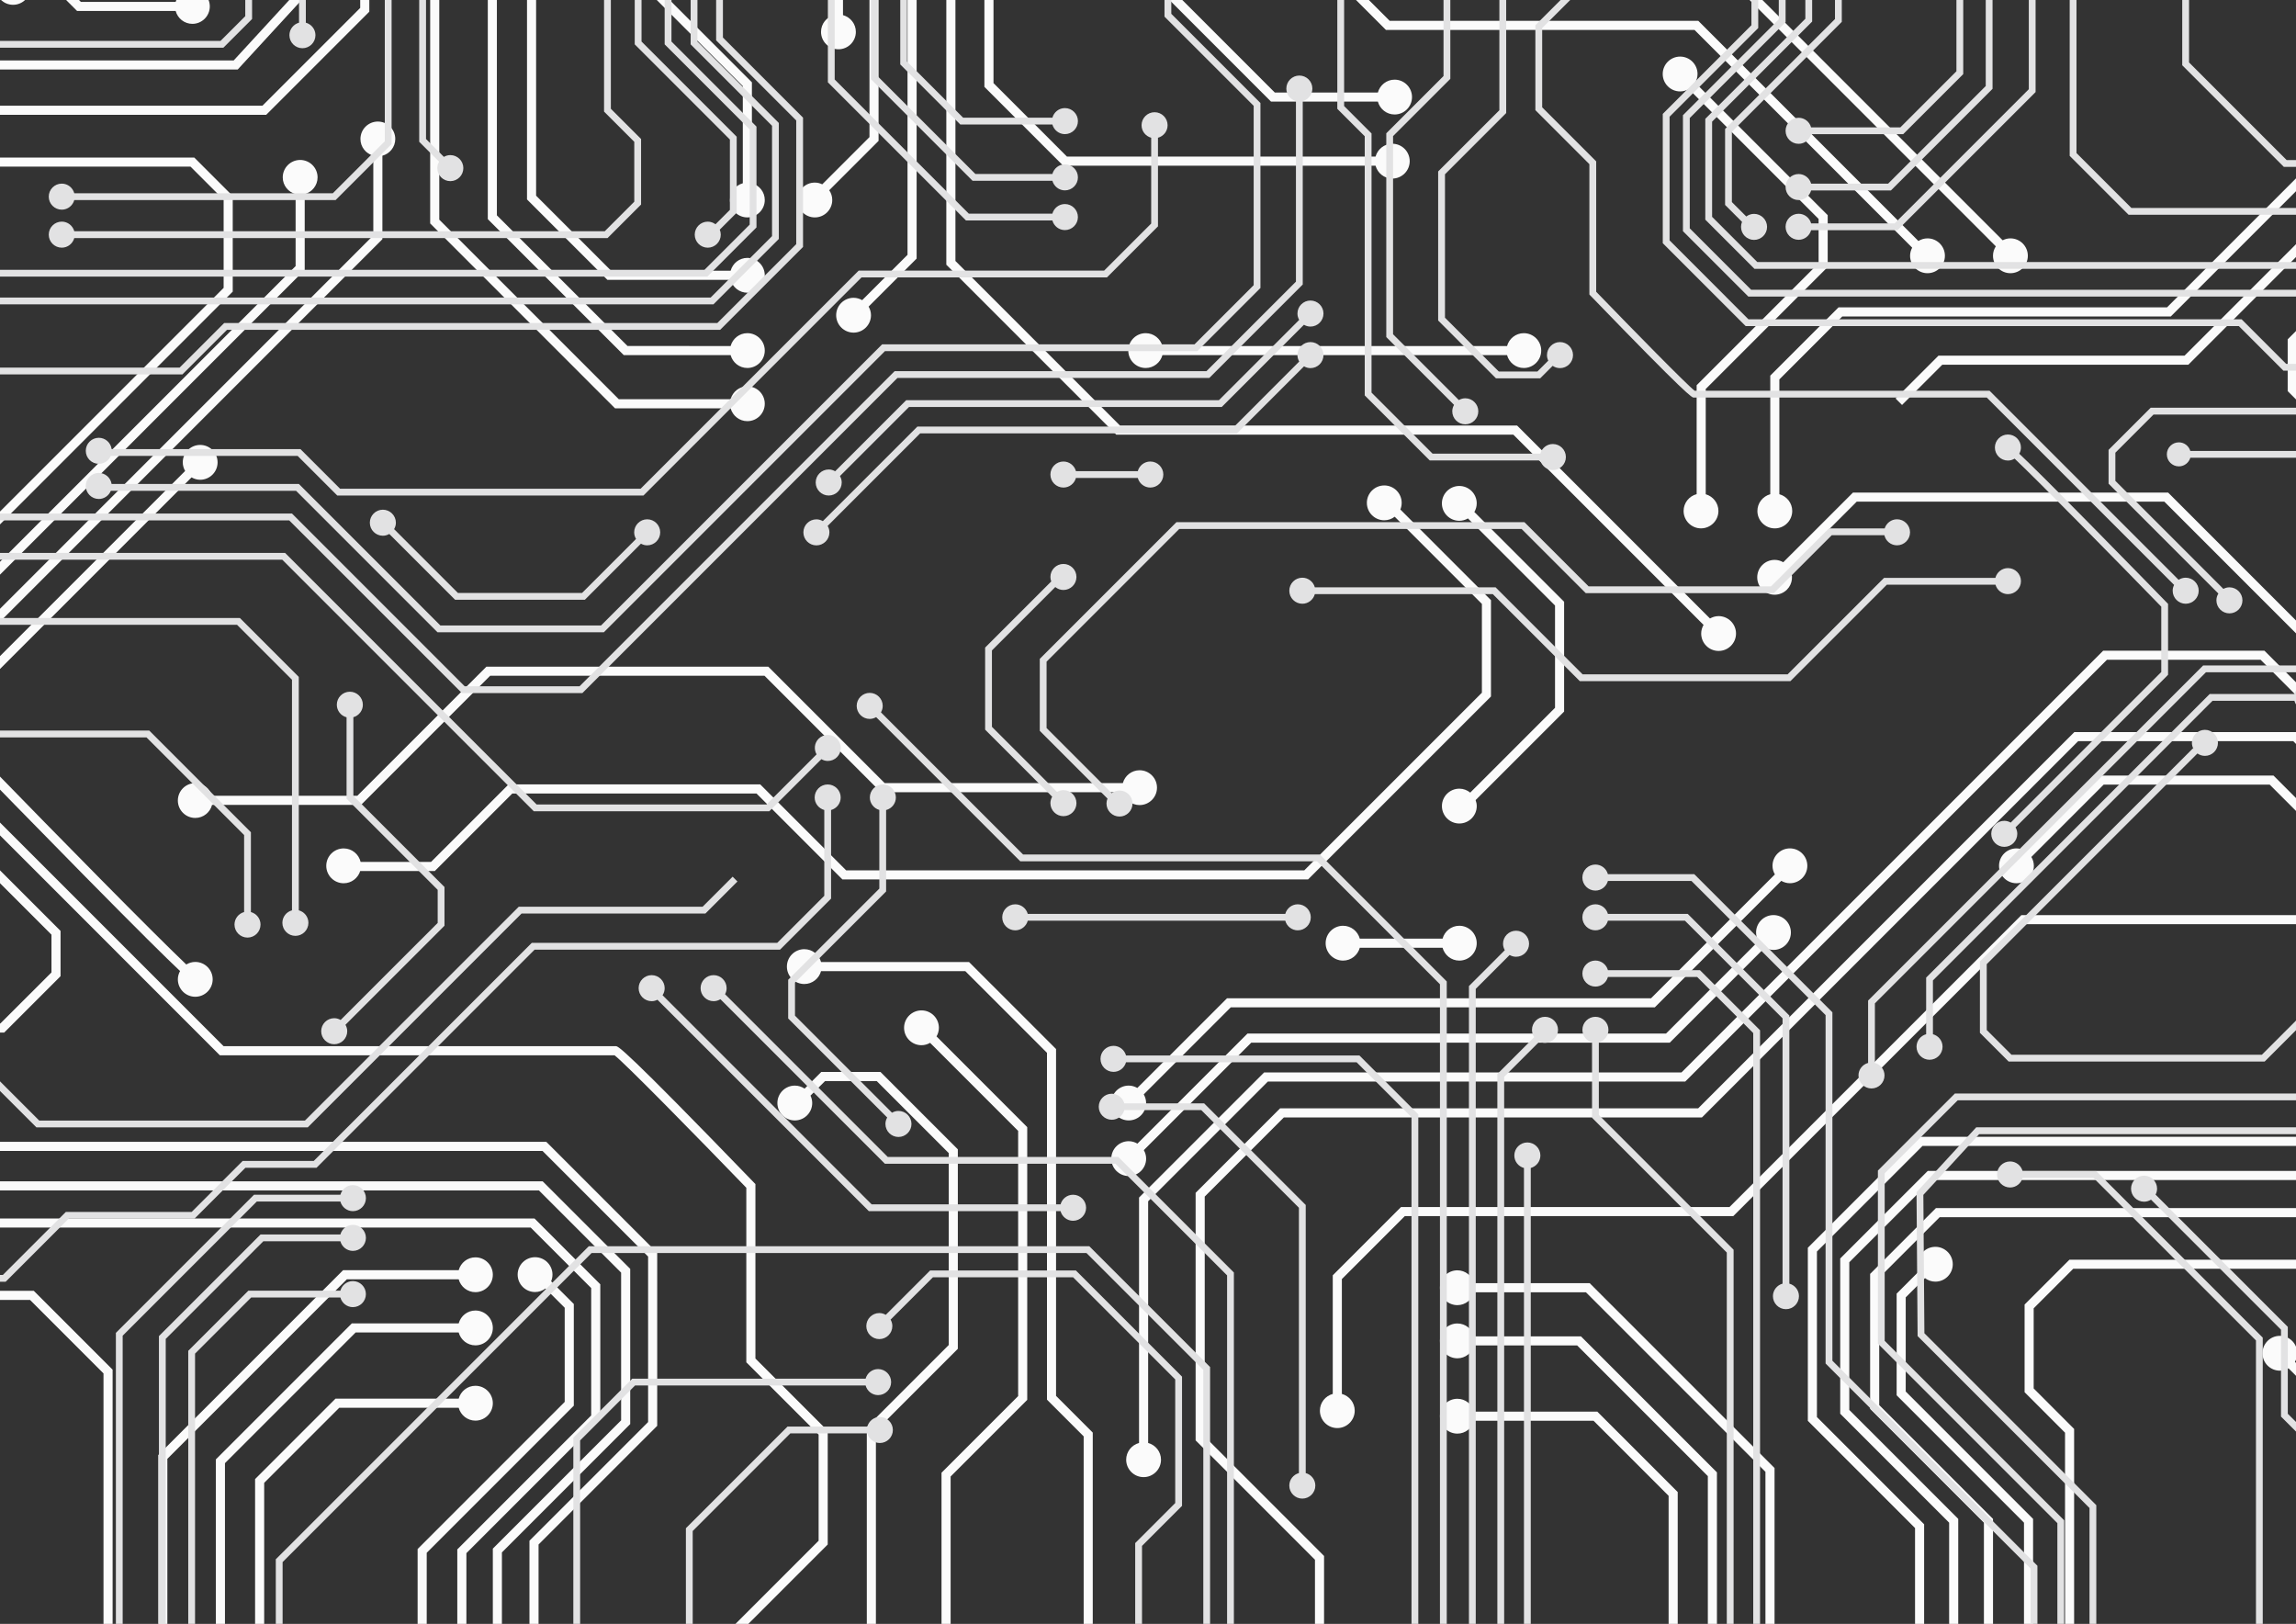 <?xml version="1.0" encoding="utf-8"?>
<!-- Generator: Adobe Illustrator 26.0.1, SVG Export Plug-In . SVG Version: 6.00 Build 0)  -->
<svg version="1.1" id="" xmlns="http://www.w3.org/2000/svg" xmlns:xlink="http://www.w3.org/1999/xlink" x="0px"
	 y="0px" viewBox="0 0 1190.55 841.89" style="enable-background:new 0 0 1190.55 841.89;" xml:space="preserve">
<rect x="0" y="0" width="1190.55" height="841.89" fill="#333333" stroke="none"/>
<style type="text/css">
	.st0{fill:#FBFBFB;}
	.st1{fill:#E2E2E3;}
</style>
<g>
	<path class="st0" d="M-75.59-109.88L39.98,5.69h51.1c1.05,3.83,4.52,6.67,8.68,6.67c4.98,0,9.03-4.05,9.03-9.03
		s-4.05-9.03-9.03-9.03c-4.16,0-7.63,2.84-8.68,6.67H41.93l-112.8-112.8v-246.83l-91.43-91.43l-3.34,3.33l90.05,90.05V-109.88z"/>
	<path class="st0" d="M547.61,543.89l-45.12-45.12h-76.75c-1.05-3.83-4.52-6.67-8.68-6.67c-4.98,0-9.03,4.05-9.03,9.03
		s4.05,9.03,9.03,9.03c4.16,0,7.63-2.84,8.68-6.67h74.8l42.35,42.35v179.81l19.03,19.03v102.34L453.88,955.05l-0.69,0.69v152.39
		h4.72V957.69l108.03-108.04l0.69-0.69V742.72l-19.03-19.03V543.89z"/>
	<path class="st0" d="M429.2,741.81l-37.49-37.49v-90.44l-0.66-0.68c-68.42-70.82-70.53-70.82-71.79-70.82H115.94l-130-130
		c0.61-1.22,0.99-2.57,0.99-4.03c0-4.98-4.05-9.03-9.03-9.03s-9.03,4.05-9.03,9.03s4.05,9.03,9.03,9.03c1.81,0,3.49-0.55,4.91-1.47
		L113.3,546.41l0.69,0.69h204.65c5.18,3.87,43.1,42.56,68.35,68.69v90.49l37.49,37.49v55.02l-43.31,43.31v261.81h4.72V844.05
		l43.31-43.31V741.81z"/>
	<path class="st0" d="M223.06,115.84l95.15,95.15l0.69,0.69h59.95c1.05,3.83,4.52,6.67,8.68,6.67c4.98,0,9.03-4.05,9.03-9.03
		s-4.05-9.03-9.03-9.03c-4.16,0-7.63,2.84-8.68,6.67h-57.99l-93.08-93.08v-241.73L85.5-270.12v-195h-4.72v196.95l142.28,142.28
		V115.84z"/>
	<polygon class="st0" points="326.79,657.84 281.39,612.45 -411.85,612.45 -446.23,578.06 -615.37,578.06 -615.37,582.78 
		-448.18,582.78 -413.8,617.17 279.44,617.17 322.07,659.79 322.07,736.36 255.55,802.88 255.55,1108.13 260.26,1108.13 
		260.26,804.83 326.79,738.31 	"/>
	<polygon class="st0" points="-58.99,591.97 -89.9,561.06 -615.37,561.06 -615.37,565.78 -91.85,565.78 -60.94,596.69 281.3,596.69 
		336.06,651.45 336.06,737.26 274.54,798.78 274.54,1108.13 279.26,1108.13 279.26,800.74 340.78,739.22 340.78,649.49 
		283.26,591.97 	"/>
	<polygon class="st0" points="311.27,665.84 277.15,631.71 -461.78,631.71 -484.62,654.55 -615.37,654.55 -615.37,659.27 
		-482.67,659.27 -459.83,636.43 275.19,636.43 306.55,667.79 306.55,733.84 237.12,803.28 237.12,1108.13 241.84,1108.13 
		241.84,805.23 311.27,735.79 	"/>
	<path class="st0" d="M-529.97,386.91l30.39-30.39h465.37L197.6,124.7l0.69-0.69V80.73c3.83-1.05,6.67-4.52,6.67-8.68
		c0-4.98-4.05-9.03-9.03-9.03s-9.03,4.05-9.03,9.03c0,4.16,2.84,7.63,6.67,8.68v41.32L-36.17,351.8h-465.37l-30.39,30.39h-89.73
		v4.72H-529.97z"/>
	<path class="st0" d="M578.8,225.35h205.92l98.63,98.63c-0.76,1.32-1.23,2.83-1.23,4.47c0,4.98,4.05,9.03,9.03,9.03
		c4.98,0,9.03-4.05,9.03-9.03s-4.05-9.03-9.03-9.03c-1.63,0-3.14,0.47-4.47,1.23L786.67,220.63H580.75l-85.33-85.33v-586.58h-4.72
		v588.53l87.41,87.41L578.8,225.35z"/>
	<path class="st0" d="M492.92,765.5l39.73-39.73v-141.4l-47.03-47.04c0.76-1.32,1.23-2.83,1.23-4.47c0-4.98-4.05-9.03-9.03-9.03
		s-9.03,4.05-9.03,9.03s4.05,9.03,9.03,9.03c1.63,0,3.14-0.47,4.47-1.23l45.65,45.65v137.49l-39.73,39.73V866.8l-53.34,53.33v187.99
		h4.72V922.09l53.34-53.33V765.5z"/>
	<path class="st0" d="M624.68,620.37l41.04-41.04h216.79l195.07-195.07h111.54l98.16,98.16h129.97c0.67,4.33,4.38,7.66,8.89,7.66
		c4.98,0,9.03-4.05,9.03-9.03s-4.05-9.03-9.03-9.03c-3.79,0-7.04,2.36-8.37,5.68h-128.54l-98.16-98.16h-115.45L880.55,574.62H663.77
		l-43.8,43.8v128.34l61.88,61.88v71.93l-33.27,33.27v62.61l29.72,29.71v101.96h4.72v-103.92l-29.72-29.71v-58.7l33.27-33.27v-75.84
		l-61.88-61.88V620.37z"/>
	<path class="st0" d="M713.27,85.91c1.05,3.83,4.52,6.67,8.68,6.67c4.98,0,9.03-4.05,9.03-9.03s-4.05-9.03-9.03-9.03
		c-4.16,0-7.63,2.84-8.68,6.67H553.26l-38.1-38.1v-499h-4.72V45.04l40.87,40.87H713.27z"/>
	<polygon class="st0" points="738.78,-46.44 1086.09,-46.44 1303.3,-263.65 1303.3,-431.75 1298.58,-431.75 1298.58,-265.61 
		1084.14,-51.16 740.73,-51.16 659.65,-132.25 659.65,-417.15 654.93,-417.15 654.93,-130.29 738.09,-47.13 	"/>
	<path class="st0" d="M718.64,15.51h160.01L991.53,128.4c-0.67,1.26-1.09,2.68-1.09,4.21c0,4.98,4.05,9.03,9.03,9.03
		c4.98,0,9.03-4.05,9.03-9.03s-4.05-9.03-9.03-9.03c-1.74,0-3.35,0.52-4.72,1.37L881.3,11.48l-0.69-0.69H720.59l-77.44-77.44
		v-372.44h-4.72V-64.7l79.52,79.52L718.64,15.51z"/>
	<path class="st0" d="M-9.88,350.04v49.2l0.67,0.69c0.27,0.27,26.93,27.68,53.61,54.74c27.7,28.08,41.69,41.92,48.97,48.76
		c-0.71,1.29-1.15,2.74-1.15,4.31c0,4.98,4.05,9.03,9.03,9.03s9.03-4.05,9.03-9.03s-4.05-9.03-9.03-9.03c-1.71,0-3.29,0.5-4.65,1.33
		C78.98,483.29,29.44,432.89-5.16,397.32v-45.33L99.33,247.5c1.32,0.76,2.83,1.23,4.47,1.23c4.98,0,9.03-4.05,9.03-9.03
		c0-4.98-4.05-9.03-9.03-9.03s-9.03,4.05-9.03,9.03c0,1.63,0.47,3.14,1.23,4.47L-9.19,349.35L-9.88,350.04z"/>
	<path class="st0" d="M636.24,517.55l-46.5,46.5c-1.32-0.76-2.83-1.23-4.47-1.23c-4.98,0-9.03,4.05-9.03,9.03
		c0,4.98,4.05,9.03,9.03,9.03c4.98,0,9.03-4.05,9.03-9.03c0-1.63-0.47-3.14-1.23-4.47l45.12-45.12h219.88l65.59-65.59
		c1.32,0.76,2.83,1.23,4.47,1.23c4.98,0,9.03-4.05,9.03-9.03s-4.05-9.03-9.03-9.03c-4.98,0-9.03,4.05-9.03,9.03
		c0,1.63,0.47,3.14,1.23,4.47l-64.21,64.21H636.24z"/>
	<polygon class="st0" points="186.78,4.1 136.08,54.8 -425.82,54.8 -425.82,59.52 138.03,59.52 191.5,6.06 191.5,-114.05 
		66.94,-238.6 66.94,-454.23 62.22,-454.23 62.22,-236.65 186.78,-112.1 	"/>
	<polygon class="st0" points="159.95,-10.83 121.19,31.32 -180.94,31.32 -218.23,-5.97 -369.84,-5.97 -369.84,-1.25 -220.18,-1.25 
		-182.89,36.04 123.26,36.04 164.68,-9 163.94,-108.8 44.64,-228.1 44.64,-448.33 39.92,-448.33 39.92,-226.14 159.23,-106.83 	"/>
	<path class="st0" d="M297.53,676.05l-11.75-11.75c0.45-1.07,0.7-2.25,0.7-3.48c0-4.98-4.05-9.03-9.03-9.03s-9.03,4.05-9.03,9.03
		c0,4.98,4.05,9.03,9.03,9.03c2.03,0,3.88-0.7,5.39-1.83l9.98,9.98v48.81l-76.27,76.27v305.04h4.72V805.04l76.27-76.27V676.05z"/>
	<path class="st0" d="M-397.33,501.69h-218.04v4.72h216.09l28.92,28.92H2.17l29.23-29.23v-23.47l-76.21-76.21
		c0.85-1.38,1.37-2.99,1.37-4.73c0-4.98-4.05-9.03-9.03-9.03s-9.03,4.05-9.03,9.03s4.05,9.03,9.03,9.03c1.53,0,2.94-0.42,4.21-1.09
		l74.95,74.95v19.57L0.21,530.6h-368.63L-397.33,501.69z"/>
	<path class="st0" d="M705.1,491.35h42.92c1.05,3.83,4.52,6.67,8.68,6.67c4.98,0,9.03-4.05,9.03-9.03s-4.05-9.03-9.03-9.03
		c-4.16,0-7.63,2.84-8.68,6.67H705.1c-1.05-3.83-4.52-6.67-8.68-6.67c-4.98,0-9.03,4.05-9.03,9.03s4.05,9.03,9.03,9.03
		C700.58,498.02,704.06,495.18,705.1,491.35z"/>
	<path class="st0" d="M-173.67,91.6h42.92c1.05,3.83,4.52,6.67,8.68,6.67c4.98,0,9.03-4.05,9.03-9.03c0-4.98-4.05-9.03-9.03-9.03
		c-4.16,0-7.63,2.84-8.68,6.67h-42.92c-1.05-3.83-4.52-6.67-8.68-6.67c-4.98,0-9.03,4.05-9.03,9.03c0,4.98,4.05,9.03,9.03,9.03
		C-178.19,98.27-174.72,95.43-173.67,91.6z"/>
	<circle class="st0" cx="-122.07" cy="195.98" r="9.03"/>
	<path class="st0" d="M756.7,251.95c-4.98,0-9.03,4.05-9.03,9.03s4.05,9.03,9.03,9.03c1.63,0,3.14-0.47,4.47-1.23l45.16,45.15v53.02
		l-43.97,43.97c-1.55-1.26-3.5-2.04-5.65-2.04c-4.98,0-9.03,4.05-9.03,9.03s4.05,9.03,9.03,9.03c4.98,0,9.03-4.05,9.03-9.03
		c0-1.1-0.23-2.14-0.59-3.11l45.89-45.89v-56.93l-46.54-46.54c0.76-1.32,1.23-2.83,1.23-4.47C765.74,256,761.68,251.95,756.7,251.95
		z"/>
	<path class="st0" d="M781.46,179.4h-178.7c-1.05-3.83-4.52-6.67-8.68-6.67c-4.98,0-9.03,4.05-9.03,9.03s4.05,9.03,9.03,9.03
		c4.16,0,7.63-2.84,8.68-6.67h178.7c1.05,3.83,4.52,6.67,8.68,6.67c4.98,0,9.03-4.05,9.03-9.03s-4.05-9.03-9.03-9.03
		C785.98,172.73,782.5,175.57,781.46,179.4z"/>
	<path class="st0" d="M-419.15-29.22c3.77,0,6.93-2.53,7.96-5.98h179.42c1.05,3.83,4.52,6.67,8.68,6.67c4.98,0,9.03-4.05,9.03-9.03
		s-4.05-9.03-9.03-9.03c-4.16,0-7.63,2.84-8.68,6.67h-179.42c-1.02-3.45-4.18-5.98-7.96-5.98c-4.6,0-8.34,3.74-8.34,8.34
		S-423.75-29.22-419.15-29.22z"/>
	<path class="st0" d="M442.61,154.39c-4.98,0-9.03,4.05-9.03,9.03s4.05,9.03,9.03,9.03s9.03-4.05,9.03-9.03
		c0-1.63-0.47-3.14-1.23-4.47l24.89-24.89v-585.35h-4.72v583.4l-23.51,23.51C445.75,154.86,444.24,154.39,442.61,154.39z"/>
	<path class="st0" d="M924.68,291.49c-1.35-0.78-2.87-1.22-4.47-1.22c-2.41,0-4.68,0.94-6.39,2.65c-3.52,3.52-3.52,9.25,0,12.77
		c3.52,3.52,9.25,3.52,12.77,0c2.94-2.94,3.39-7.41,1.42-10.85l34.75-34.75h159.53l173.85,173.84l0.69,0.69h215.47l42.13,42.13
		h339.13v-4.72h-337.18l-42.13-42.13h-215.47l-173.85-173.84l-0.69-0.69H960.82L924.68,291.49z"/>
	<path class="st0" d="M422.52,112.72c4.98,0,9.03-4.05,9.03-9.03c0-1.88-0.58-3.62-1.57-5.07l25.59-25.59v-528.94h-4.72V71.08
		l-24.48,24.48c-1.17-0.56-2.47-0.9-3.86-0.9c-4.98,0-9.03,4.05-9.03,9.03S417.54,112.72,422.52,112.72z"/>
	<path class="st0" d="M252.94-72.43v186.03l70.51,70.51h55.4c1.05,3.83,4.52,6.67,8.68,6.67c4.98,0,9.03-4.05,9.03-9.03
		s-4.05-9.03-9.03-9.03c-4.16,0-7.63,2.84-8.68,6.67H325.4l-67.75-67.75V-72.43c3.83-1.05,6.67-4.52,6.67-8.68
		c0-4.98-4.05-9.03-9.03-9.03s-9.03,4.05-9.03,9.03C246.26-76.95,249.11-73.47,252.94-72.43z"/>
	<path class="st0" d="M-106.25,343.4c4.16,0,7.63-2.84,8.68-6.67h58.77L158,139.92v-39.28c3.83-1.05,6.67-4.52,6.67-8.68
		c0-4.98-4.05-9.03-9.03-9.03s-9.03,4.05-9.03,9.03c0,4.16,2.84,7.63,6.67,8.68v37.32L-40.76,332.01h-56.82
		c-1.05-3.83-4.52-6.67-8.68-6.67c-4.98,0-9.03,4.05-9.03,9.03S-111.23,343.4-106.25,343.4z"/>
	<path class="st0" d="M1042.47,141.64c4.98,0,9.03-4.05,9.03-9.03s-4.05-9.03-9.03-9.03c-1.46,0-2.81,0.38-4.03,0.99L892.44-21.43
		l-0.69-0.69H758.71c-1.05-3.83-4.52-6.67-8.68-6.67c-4.98,0-9.03,4.05-9.03,9.03s4.05,9.03,9.03,9.03c4.16,0,7.63-2.84,8.68-6.67
		H889.8l145.1,145.1c-0.92,1.41-1.47,3.09-1.47,4.9C1033.44,137.58,1037.49,141.64,1042.47,141.64z"/>
	<path class="st0" d="M594.31,600.69c0-1.61-0.46-3.1-1.2-4.42l55.7-55.7h217.01l49.32-49.32c1.32,0.76,2.83,1.23,4.47,1.23
		c4.98,0,9.03-4.05,9.03-9.03s-4.05-9.03-9.03-9.03c-4.98,0-9.03,4.05-9.03,9.03c0,1.63,0.47,3.14,1.23,4.47l-47.93,47.93H646.85
		l-57.06,57.06c-1.33-0.78-2.86-1.26-4.52-1.26c-4.98,0-9.03,4.05-9.03,9.03c0,4.98,4.05,9.03,9.03,9.03
		C590.25,609.72,594.31,605.67,594.31,600.69z"/>
	<path class="st0" d="M595.35,748.1V622.81l62.09-62.09h216.41l218.66-218.66h79.69l119.17,119.17l0.69,0.69h220.25l41.82,41.82
		h339.45v-4.72h-337.49l-41.82-41.82h-220.25l-119.17-119.17l-0.69-0.69h-83.59L871.9,556H655.49l-64.86,64.86V748.1
		c-3.83,1.05-6.67,4.52-6.67,8.68c0,4.98,4.05,9.03,9.03,9.03c4.98,0,9.03-4.05,9.03-9.03C602.02,752.62,599.18,749.14,595.35,748.1
		z"/>
	<path class="st0" d="M588.56-203.86v186.03l70.51,70.51h55.4c1.05,3.83,4.52,6.67,8.68,6.67c4.98,0,9.03-4.05,9.03-9.03
		s-4.05-9.03-9.03-9.03c-4.16,0-7.63,2.84-8.68,6.67h-53.45l-67.75-67.75v-184.08c3.83-1.05,6.67-4.52,6.67-8.68
		c0-4.98-4.05-9.03-9.03-9.03c-4.98,0-9.03,4.05-9.03,9.03C581.89-208.38,584.73-204.9,588.56-203.86z"/>
	<path class="st0" d="M434.76,25.55c4.98,0,9.03-4.05,9.03-9.03c0-4.16-2.84-7.63-6.67-8.68v-463.75h-4.72V7.84
		c-3.83,1.05-6.67,4.52-6.67,8.68C425.73,21.5,429.78,25.55,434.76,25.55z"/>
	<path class="st0" d="M58.39,958.97V710.09l-40.87-40.87h-161.96c-1.05-3.83-4.52-6.67-8.68-6.67c-4.98,0-9.03,4.05-9.03,9.03
		c0,4.98,4.05,9.03,9.03,9.03c4.16,0,7.63-2.84,8.68-6.67H15.57l38.1,38.1v246.92H58.39z"/>
	<path class="st0" d="M-145.64,702.44c-1.05-3.83-4.52-6.67-8.68-6.67c-4.98,0-9.03,4.05-9.03,9.03c0,4.98,4.05,9.03,9.03,9.03
		c4.16,0,7.63-2.84,8.68-6.67h53.45l67.75,67.75V962.6h4.72V772.96l-70.51-70.51H-145.64z"/>
	<path class="st0" d="M-168.18-212.62c1.05,3.83,4.52,6.67,8.68,6.67c4.98,0,9.03-4.05,9.03-9.03c0-4.98-4.05-9.03-9.03-9.03
		c-4.16,0-7.63,2.84-8.68,6.67l-160.01,0l-38.1-38.1v-246.92h-4.72v248.88l40.87,40.87L-168.18-212.62z"/>
	<path class="st0" d="M-166.98-245.84c1.05,3.83,4.52,6.67,8.68,6.67c4.98,0,9.03-4.05,9.03-9.03s-4.05-9.03-9.03-9.03
		c-4.16,0-7.63,2.84-8.68,6.67l-53.45,0l-67.75-67.75V-506h-4.72v189.65l70.51,70.51L-166.98-245.84z"/>
	<path class="st0" d="M378.85,145.09c1.05,3.83,4.52,6.67,8.68,6.67c4.98,0,9.03-4.05,9.03-9.03s-4.05-9.03-9.03-9.03
		c-4.16,0-7.63,2.84-8.68,6.67h-61.93l-38.93-38.93v-549.77h-4.72v551.72l41.69,41.69H378.85z"/>
	<path class="st0" d="M920.16,761.1l-95.84-95.84h-59.95c-1.05-3.83-4.52-6.67-8.68-6.67c-4.98,0-9.03,4.05-9.03,9.03
		c0,4.98,4.05,9.03,9.03,9.03c4.16,0,7.63-2.84,8.68-6.67h57.99l93.08,93.08v241.73l89.61,89.61l3.33-3.34l-88.22-88.23V761.1z"/>
	<path class="st0" d="M764.37,692.82c-1.05-3.83-4.52-6.67-8.68-6.67c-4.98,0-9.03,4.05-9.03,9.03c0,4.98,4.05,9.03,9.03,9.03
		c4.16,0,7.63-2.84,8.68-6.67h53.45l67.75,67.75v187.69h4.72V763.34l-70.51-70.51H764.37z"/>
	<path class="st0" d="M764.37,731.86c-1.05-3.83-4.52-6.67-8.68-6.67c-4.98,0-9.03,4.05-9.03,9.03c0,4.98,4.05,9.03,9.03,9.03
		c4.16,0,7.63-2.84,8.68-6.67h61.93l38.93,38.93v332.62h4.72V773.55l-41.69-41.69H764.37z"/>
	<path class="st0" d="M-460.8,285.61v4.72h181.91L-74.97,86.4H98.8l17.16,17.16v45.68L-30.24,295.44c-1.47-1.04-3.26-1.67-5.2-1.67
		c-4.98,0-9.03,4.05-9.03,9.03s4.05,9.03,9.03,9.03s9.03-4.05,9.03-9.03c0-1.54-0.42-2.97-1.11-4.24l0.42,0.42l147.09-147.09
		l0.69-0.69v-49.58l-19.93-19.93H-76.92l-203.92,203.92H-460.8z"/>
	<path class="st0" d="M728.44,630.49h170.33l151.34-151.34h208.59l27.47,27.47h131.05c0.59,4.42,4.34,7.85,8.91,7.85
		c4.98,0,9.03-4.05,9.03-9.03s-4.05-9.03-9.03-9.03c-3.72,0-6.93,2.27-8.31,5.49h-129.7l-27.47-27.47h-212.49L896.82,625.77H726.49
		l-35.41,35.41v61.49c-3.83,1.05-6.67,4.52-6.67,8.68c0,4.98,4.05,9.03,9.03,9.03c4.98,0,9.03-4.05,9.03-9.03
		c0-4.16-2.84-7.63-6.67-8.68v-59.53L728.44,630.49z"/>
	<path class="st0" d="M1447.04-27.36h-87.32l-35.35,35.35h-49.34l-151.34,151.34H953.35l-35.41,35.41v61.49
		c-3.83,1.05-6.67,4.52-6.67,8.68c0,4.98,4.05,9.03,9.03,9.03c4.98,0,9.03-4.05,9.03-9.03c0-4.16-2.84-7.63-6.67-8.68v-59.53
		l32.64-32.64h170.33l151.34-151.34h49.34l35.35-35.35h87.32l43.75-43.75h388.07v-4.72h-390.02L1447.04-27.36z"/>
	<path class="st0" d="M385.17,95.01c-3.83,1.05-6.67,4.52-6.67,8.68c0,4.98,4.05,9.03,9.03,9.03s9.03-4.05,9.03-9.03
		c0-4.16-2.84-7.63-6.67-8.68V42.68l-93.53-93.53v-403.38h-4.72V-48.9l93.53,93.53V95.01z"/>
	<path class="st0" d="M947.72,138.42v-26.86L879,42.84c0.76-1.32,1.23-2.83,1.23-4.47c0-4.98-4.05-9.03-9.03-9.03
		c-4.98,0-9.03,4.05-9.03,9.03s4.05,9.03,9.03,9.03c1.63,0,3.14-0.47,4.46-1.23L943,113.51v22.96l-63.23,63.23v56.49
		c-3.88,1.01-6.77,4.52-6.77,8.71c0,4.98,4.05,9.03,9.03,9.03c4.98,0,9.03-4.05,9.03-9.03c0-4.12-2.8-7.57-6.58-8.65v-54.59
		L947.72,138.42z"/>
	<polygon class="st0" points="1494.88,68.13 1880.8,68.13 1880.8,63.42 1496.83,63.42 1469.44,36.02 1281.12,36.02 1132.76,184.38 
		1005.17,184.38 982.93,206.62 986.27,209.96 1007.13,189.1 1134.71,189.1 1283.07,40.74 1467.48,40.74 	"/>
	<polygon class="st0" points="-498.01,322.85 -245.61,322.85 -127.07,204.32 -130.41,200.98 -247.56,318.13 -499.97,318.13 
		-539.6,357.77 -615.37,357.77 -615.37,362.49 -537.65,362.49 	"/>
	<path class="st0" d="M1229.02,464.58c4.98,0,9.03-4.05,9.03-9.03c0-4.98-4.05-9.03-9.03-9.03c-1.63,0-3.14,0.47-4.47,1.23
		l-45.67-45.67h-90.02l-38.93,38.93c-1.29-0.72-2.76-1.16-4.34-1.16c-4.98,0-9.03,4.05-9.03,9.03s4.05,9.03,9.03,9.03
		c4.98,0,9.03-4.05,9.03-9.03c0-1.68-0.49-3.24-1.3-4.59l37.49-37.49h86.12l44.29,44.29c-0.76,1.32-1.23,2.83-1.23,4.47
		C1219.98,460.53,1224.04,464.58,1229.02,464.58z"/>
	<path class="st0" d="M-112.63-182.37l19.66,19.66v60.29l91.76,91.76c-0.64,1.24-1.04,2.63-1.04,4.12c0,4.98,4.05,9.03,9.03,9.03
		s9.03-4.05,9.03-9.03s-4.05-9.03-9.03-9.03c-1.77,0-3.42,0.53-4.81,1.42l-90.22-90.22v-60.29l-19.66-19.66v-184.27l-77.89-77.89
		l-3.34,3.34l76.5,76.5V-182.37z"/>
	<path class="st0" d="M-204.75,505.33h179.42c1.03,3.45,4.18,5.98,7.96,5.98c4.6,0,8.34-3.74,8.34-8.34s-3.74-8.34-8.34-8.34
		c-3.77,0-6.93,2.54-7.96,5.98h-179.42c-1.05-3.83-4.52-6.67-8.68-6.67c-4.98,0-9.03,4.05-9.03,9.03s4.05,9.03,9.03,9.03
		C-209.27,512.01-205.79,509.17-204.75,505.33z"/>
	<path class="st0" d="M885.31-149.77c-4.98,0-9.03,4.05-9.03,9.03c0,4.98,4.05,9.03,9.03,9.03c4.16,0,7.63-2.84,8.68-6.67h161.96
		l40.87-40.87v-248.88h-4.72v246.92l-38.1,38.1H893.99C892.94-146.92,889.47-149.77,885.31-149.77z"/>
	<path class="st0" d="M1546.71,1028.81c-4.16,0-7.63,2.84-8.68,6.67h-56.82l-194.04-194.04V802.5c3.83-1.05,6.67-4.52,6.67-8.68
		c0-4.98-4.05-9.03-9.03-9.03s-9.03,4.05-9.03,9.03c0,4.16,2.84,7.63,6.67,8.68v40.89l196.11,196.11l0.69,0.69h58.77
		c1.05,3.83,4.52,6.67,8.68,6.67c4.98,0,9.03-4.05,9.03-9.03S1551.69,1028.81,1546.71,1028.81z"/>
	<polygon class="st0" points="1015.41,787.46 958.92,730.97 958.92,654.41 1001.55,611.78 1694.79,611.78 1729.18,577.4 
		1896.36,577.4 1896.36,572.68 1727.22,572.68 1692.84,607.06 999.6,607.06 954.21,652.46 954.21,732.93 1010.69,789.42 
		1010.69,992.17 1109.95,1091.43 1113.29,1088.1 1015.41,990.22 	"/>
	<polygon class="st0" points="997.72,790.25 942.14,734.67 942.14,648.85 996.9,594.09 1339.14,594.09 1370.05,563.19 
		1893.57,563.19 1893.57,558.47 1368.09,558.47 1337.19,589.37 994.94,589.37 937.42,646.9 937.42,736.62 993.01,792.21 
		993.01,1000.73 1086.78,1094.51 1090.12,1091.17 997.72,998.78 	"/>
	<polygon class="st0" points="1033.44,787.46 974.44,728.46 974.44,662.41 1005.8,631.04 1740.82,631.04 1763.66,653.88 
		1896.36,653.88 1896.36,649.17 1765.61,649.17 1742.77,626.33 1003.84,626.33 969.72,660.45 969.72,730.41 1028.72,789.42 
		1028.72,985.88 1131.16,1088.32 1134.49,1084.98 1033.44,983.93 	"/>
	<path class="st0" d="M1054.21,787.46l-66.03-66.03v-48.81l9.98-9.98c1.51,1.13,3.36,1.83,5.39,1.83c4.98,0,9.03-4.05,9.03-9.03
		c0-4.98-4.05-9.03-9.03-9.03c-4.98,0-9.03,4.05-9.03,9.03c0,1.23,0.25,2.41,0.7,3.48l-11.75,11.75v52.72l66.03,66.03v126.01
		l166.37,166.37l3.34-3.34l-164.99-164.99V787.46z"/>
	<path class="st0" d="M-133.6-101.22v53.45c-3.83,1.05-6.67,4.52-6.67,8.68c0,4.98,4.05,9.03,9.03,9.03c4.98,0,9.03-4.05,9.03-9.03
		c0-4.16-2.84-7.63-6.67-8.68v-55.4l-70.51-70.51h-189.65v4.72h187.69L-133.6-101.22z"/>
	<path class="st0" d="M884.1-164.92c4.16,0,7.63-2.84,8.68-6.67h55.4l70.51-70.51v-189.64h-4.72v187.69l-67.75,67.75h-53.45
		c-1.05-3.83-4.52-6.67-8.68-6.67c-4.98,0-9.03,4.05-9.03,9.03S879.12-164.92,884.1-164.92z"/>
	<path class="st0" d="M1298.74,177.93c0-4.98-4.05-9.03-9.03-9.03c-4.98,0-9.03,4.05-9.03,9.03c0,4.16,2.84,7.63,6.67,8.68v161.96
		l40.87,40.87h568.14v-4.72h-566.19l-38.1-38.1V186.61C1295.9,185.57,1298.74,182.09,1298.74,177.93z"/>
	<path class="st0" d="M1325.29,238.86v-53.45c3.83-1.05,6.67-4.52,6.67-8.68c0-4.98-4.05-9.03-9.03-9.03
		c-4.98,0-9.03,4.05-9.03,9.03c0,4.16,2.84,7.63,6.67,8.68v55.4l69.82,69.82l0.69,0.69h505.27v-4.72h-503.32L1325.29,238.86z"/>
	<path class="st0" d="M-172.63-109.7v61.93c-3.83,1.05-6.67,4.52-6.67,8.68c0,4.98,4.05,9.03,9.03,9.03s9.03-4.05,9.03-9.03
		c0-4.16-2.84-7.63-6.67-8.68v-63.88l-41.69-41.69h-334.58v4.72h332.62L-172.63-109.7z"/>
	<path class="st0" d="M1409.56-108.52l-93.08,93.08h-57.99c-1.05-3.83-4.52-6.67-8.68-6.67c-4.98,0-9.03,4.05-9.03,9.03
		s4.05,9.03,9.03,9.03c4.16,0,7.63-2.84,8.68-6.67h59.95l95.15-95.15l0.69-0.69V-348.3l88.22-88.22l-3.34-3.34l-89.61,89.61V-108.52
		z"/>
	<path class="st0" d="M1249.81-88.72c-4.98,0-9.03,4.05-9.03,9.03s4.05,9.03,9.03,9.03c4.16,0,7.63-2.84,8.68-6.67h63.88
		l41.69-41.69v-334.58h-4.72v332.62l-38.93,38.93h-61.93C1257.44-85.88,1253.97-88.72,1249.81-88.72z"/>
	<path class="st0" d="M1258.49-43.01c-1.05-3.83-4.52-6.67-8.68-6.67c-4.98,0-9.03,4.05-9.03,9.03s4.05,9.03,9.03,9.03
		c4.16,0,7.63-2.84,8.68-6.67h55.4l70.51-70.51v-254.69l84.25-84.25l-3.33-3.34l-85.64,85.63v254.69l-67.75,67.75H1258.49z"/>
	<path class="st0" d="M237.84,663.25c1.05,3.83,4.52,6.67,8.68,6.67c4.98,0,9.03-4.05,9.03-9.03c0-4.98-4.05-9.03-9.03-9.03
		c-4.16,0-7.63,2.84-8.68,6.67H177.9l-95.84,95.84v241.73l-88.22,88.22l3.33,3.34l89.61-89.61V756.33l93.08-93.08H237.84z"/>
	<path class="st0" d="M246.52,736.52c4.98,0,9.03-4.05,9.03-9.03c0-4.98-4.05-9.03-9.03-9.03c-4.16,0-7.63,2.84-8.68,6.67h-63.88
		l-41.69,41.69v334.58h4.72V768.78l38.93-38.93h61.93C238.89,733.68,242.36,736.52,246.52,736.52z"/>
	<path class="st0" d="M237.84,690.82c1.05,3.83,4.52,6.67,8.68,6.67c4.98,0,9.03-4.05,9.03-9.03c0-4.98-4.05-9.03-9.03-9.03
		c-4.16,0-7.63,2.84-8.68,6.67h-55.4l-70.51,70.51v189.65h4.72V758.57l67.75-67.75H237.84z"/>
	<path class="st0" d="M1517.38,785.15h-177.68l-19.93,19.93v49.58l147.79,147.79l0.42-0.42c-0.68,1.27-1.11,2.7-1.11,4.24
		c0,4.98,4.05,9.03,9.03,9.03s9.03-4.05,9.03-9.03c0-4.98-4.05-9.03-9.03-9.03c-1.94,0-3.73,0.63-5.2,1.67l-146.21-146.21v-45.67
		l17.16-17.16h173.77l203.92,203.92h181.91v-4.72H1721.3L1517.38,785.15z"/>
	<path class="st0" d="M1258.29,110.53c1.32,0.76,2.83,1.23,4.47,1.23c4.98,0,9.03-4.05,9.03-9.03s-4.05-9.03-9.03-9.03
		c-4.98,0-9.03,4.05-9.03,9.03c0,1.63,0.47,3.14,1.23,4.46l-68.03,68.03l-0.69,0.69v26.86l63.23,63.23v54.59
		c-3.78,1.08-6.58,4.53-6.58,8.65c0,4.98,4.05,9.03,9.03,9.03c4.98,0,9.03-4.05,9.03-9.03c0-4.19-2.89-7.69-6.76-8.71v-56.49
		l-63.23-63.23v-22.96L1258.29,110.53z"/>
	<path class="st0" d="M676.31,451.23H438.76l-44.56-44.56H263.7l-40.19,40.19h-36.52c-0.93-4-4.5-7-8.78-7
		c-4.98,0-9.03,4.05-9.03,9.03s4.05,9.03,9.03,9.03c4.04,0,7.43-2.68,8.58-6.35h38.68l40.19-40.19h126.6l44.56,44.56h241.46
		l94.84-94.84v-49.95l-46.99-47c0.44-1.06,0.69-2.22,0.69-3.44c0-4.98-4.05-9.03-9.03-9.03c-4.98,0-9.03,4.05-9.03,9.03
		c0,4.98,4.05,9.03,9.03,9.03c2.04,0,3.9-0.7,5.41-1.85l45.21,45.21v46.04L676.31,451.23z"/>
	<path class="st0" d="M454.19,793.82v-7.08v-44.98l42.48-42.48V595.87l-40.12-40.12h-30.69l-8.65,8.65
		c-1.45-0.99-3.2-1.57-5.08-1.57c-4.98,0-9.03,4.05-9.03,9.03c0,4.98,4.05,9.03,9.03,9.03s9.03-4.05,9.03-9.03
		c0-1.38-0.34-2.67-0.89-3.84l7.55-7.55h26.78l37.35,37.35v99.51l-42.48,42.48v46.94v7.08v72.98l-35.5,35.5v199.1h4.72V904.26
		l35.5-35.5V793.82z"/>
	<path class="st0" d="M1075.5,740.82l-20.97-20.98v-41.55l20.5-20.5h368.13c1.05,3.83,4.52,6.67,8.68,6.67
		c4.98,0,9.03-4.05,9.03-9.03c0-4.98-4.05-9.03-9.03-9.03c-4.16,0-7.63,2.84-8.68,6.67h-370.08l-23.26,23.26v45.46l20.97,20.98
		v156.61l178.23,178.23l3.34-3.34L1075.5,897.43V740.82z"/>
	<path class="st0" d="M748.05-63.31h101.2l30.76-30.76c1.32,0.76,2.83,1.23,4.47,1.23c4.98,0,9.03-4.05,9.03-9.03
		c0-4.98-4.05-9.03-9.03-9.03s-9.03,4.05-9.03,9.03c0,1.63,0.47,3.14,1.23,4.47L847.3-68.03H750l-70.86-70.86v-85.77l27.77-27.77
		v-195.89h-4.72v193.94l-27.77,27.77v89.68L747.36-64L748.05-63.31z"/>
	<path class="st0" d="M1227.66,720.22l36.07-36.07h179.42c1.05,3.83,4.52,6.67,8.68,6.67c4.98,0,9.03-4.05,9.03-9.03
		c0-4.98-4.05-9.03-9.03-9.03c-4.16,0-7.63,2.84-8.68,6.67h-181.37l-38.84,38.84v156.16l201.83,201.83l3.34-3.34l-200.45-200.45
		V720.22z"/>
	<path class="st0" d="M1203.77,719.84l-13.78-13.78c0.76-1.32,1.23-2.83,1.23-4.47c0-4.98-4.05-9.03-9.03-9.03s-9.03,4.05-9.03,9.03
		c0,4.98,4.05,9.03,9.03,9.03c1.63,0,3.14-0.47,4.47-1.23l12.4,12.4v164.74l191.07,191.07l3.34-3.34l-189.69-189.69V719.84z"/>
	<path class="st0" d="M185.29,412.56H109.9c-1.08-3.77-4.53-6.56-8.65-6.56c-4.98,0-9.03,4.05-9.03,9.03s4.05,9.03,9.03,9.03
		c4.2,0,7.71-2.89,8.71-6.78h77.27l66.93-66.93h142.26l60.37,60.37h125.44c1.05,3.83,4.52,6.67,8.68,6.67
		c4.98,0,9.03-4.05,9.03-9.03s-4.05-9.03-9.03-9.03c-4.16,0-7.63,2.84-8.68,6.67H458.75l-60.37-60.37H252.22L185.29,412.56z"/>
</g>
<g>
	<path class="st1" d="M1173.31,693.49l-86.35-86.35h-38.18c-0.78-2.86-3.38-4.99-6.49-4.99c-3.72,0-6.75,3.03-6.75,6.75
		s3.03,6.75,6.75,6.75c3.11,0,5.7-2.12,6.49-4.99h36.72l84.29,84.29v184.43l68.32,68.32l2.49-2.49l-67.29-67.29V693.49z"/>
	<path class="st1" d="M707.66,205l33.71,33.71h57.35c0.78,2.86,3.38,4.99,6.49,4.99c3.72,0,6.75-3.03,6.75-6.75
		s-3.03-6.75-6.75-6.75c-3.11,0-5.7,2.12-6.49,4.99h-55.89l-31.64-31.64V69.19l-14.22-14.22V-21.5l80.72-80.72l0.52-0.52V-216.6
		h-3.53v112.4l-80.72,80.72l-0.52,0.52v79.39l14.22,14.22V205z"/>
	<path class="st1" d="M796.14,57.11l28.01,28.01v67.58l0.5,0.51c51.12,52.91,52.7,52.91,53.64,52.91h151.92l97.13,97.13
		c-0.46,0.91-0.74,1.92-0.74,3.01c0,3.72,3.03,6.75,6.75,6.75s6.75-3.03,6.75-6.75c0-3.72-3.03-6.75-6.75-6.75
		c-1.35,0-2.61,0.41-3.67,1.1l-97.5-97.5l-0.52-0.52H878.75c-3.87-2.89-32.2-31.8-51.07-51.33V83.66l-28.01-28.01V14.54l32.36-32.36
		v-195.63h-3.53v194.17l-32.36,32.36V57.11z"/>
	<path class="st1" d="M950.16,524.83l-71.1-71.1l-0.52-0.52h-44.79c-0.78-2.86-3.38-4.99-6.49-4.99c-3.72,0-6.75,3.03-6.75,6.75
		s3.03,6.75,6.75,6.75c3.11,0,5.7-2.12,6.49-4.99h43.33l69.55,69.55v180.62l106.31,106.31v145.7h3.53V811.76L950.16,705.45V524.83z"
		/>
	<polygon class="st1" points="872.66,119.85 906.58,153.77 1424.56,153.77 1450.25,179.46 1576.63,179.46 1576.63,175.94 
		1451.71,175.94 1426.02,150.24 908.04,150.24 876.19,118.39 876.19,61.19 925.89,11.48 925.89,-216.6 922.36,-216.6 922.36,10.02 
		872.66,59.73 	"/>
	<polygon class="st1" points="1160.91,169.07 1184,192.16 1576.63,192.16 1576.63,188.64 1185.46,188.64 1162.37,165.55 
		906.64,165.55 865.73,124.63 865.73,60.51 911.7,14.54 911.7,-216.6 908.17,-216.6 908.17,13.08 862.2,59.05 862.2,126.09 
		905.18,169.07 	"/>
	<polygon class="st1" points="884.25,113.88 909.75,139.38 1461.87,139.38 1478.94,122.31 1576.63,122.31 1576.63,118.79 
		1477.48,118.79 1460.41,135.85 911.21,135.85 887.78,112.42 887.78,63.07 939.66,11.18 939.66,-216.6 936.13,-216.6 936.13,9.72 
		884.25,61.61 	"/>
	<path class="st1" d="M1512.83,322.29L1490.12,345H1142.4L969.19,518.21l-0.52,0.52v32.34c-2.86,0.78-4.99,3.38-4.99,6.49
		c0,3.72,3.03,6.75,6.75,6.75c3.72,0,6.75-3.03,6.75-6.75c0-3.11-2.12-5.7-4.99-6.49v-30.88l171.66-171.66h347.72l22.71-22.71h67.05
		v-3.53H1512.83z"/>
	<path class="st1" d="M684.36,443.01H530.5l-73.7-73.7c0.57-0.99,0.92-2.12,0.92-3.34c0-3.72-3.03-6.75-6.75-6.75
		s-6.75,3.03-6.75,6.75c0,3.72,3.03,6.75,6.75,6.75c1.22,0,2.35-0.35,3.34-0.92l74.73,74.73H682.9l63.76,63.76v438.29h3.53V508.83
		l-65.31-65.31L684.36,443.01z"/>
	<path class="st1" d="M748.52,39.41L718.83,69.1v105.65l35.14,35.15c-0.57,0.99-0.92,2.12-0.92,3.34c0,3.72,3.03,6.75,6.75,6.75
		c3.72,0,6.75-3.03,6.75-6.75s-3.03-6.75-6.75-6.75c-1.22,0-2.35,0.35-3.34,0.92l-34.11-34.11V70.56l29.69-29.69v-77.15l39.85-39.85
		V-216.6h-3.53v139l-39.85,39.85V39.41z"/>
	<path class="st1" d="M650.07,147.85l-30.66,30.66H457.43L311.67,324.26h-83.34l-73.34-73.34H57.87c-0.5-3.23-3.27-5.73-6.65-5.73
		c-3.72,0-6.75,3.03-6.75,6.75c0,3.72,3.03,6.75,6.75,6.75c2.83,0,5.26-1.76,6.25-4.24h96.05l73.34,73.34h86.26l145.75-145.75
		h161.98l32.73-32.73v-95.9L607.36,7.17v-53.74l24.86-24.86v-46.78l-22.2-22.2v-76.19h-3.53v77.65l22.2,22.2v43.86l-24.86,24.86
		V8.63l46.24,46.24V147.85z"/>
	<path class="st1" d="M583.88,547.2c-0.78-2.86-3.38-4.99-6.49-4.99c-3.72,0-6.75,3.03-6.75,6.75c0,3.72,3.03,6.75,6.75,6.75
		c3.11,0,5.7-2.12,6.49-4.99h119.56l28.47,28.47v372.85h3.53V577.73L704.9,547.2H583.88z"/>
	<polygon class="st1" points="564.82,646.09 305.31,646.09 143.01,808.39 143.01,933.99 146.54,933.99 146.54,809.85 306.77,649.62 
		563.36,649.62 623.95,710.2 623.95,923.08 627.47,923.08 627.47,708.74 565.34,646.61 	"/>
	<path class="st1" d="M579.87,599.8H460.31l-84.34-84.35c0.5-0.94,0.81-2,0.81-3.14c0-3.72-3.03-6.75-6.75-6.75
		s-6.75,3.03-6.75,6.75c0,3.72,3.03,6.75,6.75,6.75c1.3,0,2.5-0.39,3.53-1.02l84.77,84.78l0.52,0.52h119.56l57.87,57.87v278.29h3.53
		V659.73l-59.42-59.41L579.87,599.8z"/>
	<path class="st1" d="M1124.21,349.84v-36.76l-0.5-0.51c-0.2-0.2-20.12-20.68-40.06-40.9c-20.7-20.98-31.15-31.33-36.59-36.43
		c0.53-0.96,0.86-2.05,0.86-3.22c0-3.72-3.03-6.75-6.75-6.75c-3.72,0-6.75,3.03-6.75,6.75c0,3.72,3.03,6.75,6.75,6.75
		c1.28,0,2.46-0.38,3.48-0.99c13.17,12.51,50.18,50.17,76.04,76.75v33.87l-78.07,78.07c-0.99-0.57-2.12-0.92-3.34-0.92
		c-3.72,0-6.75,3.03-6.75,6.75s3.03,6.75,6.75,6.75s6.75-3.03,6.75-6.75c0-1.22-0.35-2.35-0.92-3.34l78.59-78.59L1124.21,349.84z"/>
	<path class="st1" d="M641.43,224.68l34.75-34.75c0.99,0.57,2.12,0.92,3.34,0.92c3.72,0,6.75-3.03,6.75-6.75
		c0-3.72-3.03-6.75-6.75-6.75c-3.72,0-6.75,3.03-6.75,6.75c0,1.22,0.35,2.35,0.92,3.34l-33.71,33.72H475.68l-49.01,49.01
		c-0.99-0.57-2.12-0.92-3.34-0.92c-3.72,0-6.75,3.03-6.75,6.75c0,3.72,3.03,6.75,6.75,6.75s6.75-3.03,6.75-6.75
		c0-1.22-0.35-2.35-0.92-3.34l47.98-47.98H641.43z"/>
	<polygon class="st1" points="977.27,608.32 1015.15,570.44 1435,570.44 1435,566.91 1013.69,566.91 973.75,606.86 973.75,696.61 
		1066.81,789.67 1066.81,950.79 1070.34,950.79 1070.34,788.21 977.27,695.15 	"/>
	<polygon class="st1" points="997.32,619.48 1026.28,587.99 1252.03,587.99 1279.89,615.85 1393.18,615.85 1393.18,612.32 
		1281.35,612.32 1253.49,584.46 1024.73,584.46 993.78,618.11 994.34,692.68 1083.48,781.82 1083.48,946.38 1087,946.38 
		1087,780.36 997.86,691.21 	"/>
	<path class="st1" d="M894.52,106.25l8.78,8.78c-0.34,0.8-0.52,1.68-0.52,2.6c0,3.72,3.03,6.75,6.75,6.75
		c3.72,0,6.75-3.03,6.75-6.75c0-3.72-3.03-6.75-6.75-6.75c-1.51,0-2.9,0.52-4.03,1.36l-7.46-7.46V68.32l56.99-56.99V-216.6h-3.53
		V9.87l-56.99,56.99V106.25z"/>
	<path class="st1" d="M1413.71,236.53h162.92V233h-161.46l-21.61-21.61h-278.36l-21.84,21.84v17.54l56.94,56.95
		c-0.64,1.03-1.02,2.23-1.02,3.53c0,3.72,3.03,6.75,6.75,6.75s6.75-3.03,6.75-6.75c0-3.72-3.03-6.75-6.75-6.75
		c-1.14,0-2.2,0.31-3.14,0.81l-56-56V234.7l19.77-19.77h275.44L1413.71,236.53z"/>
	<path class="st1" d="M589.98,244.26h-32.07c-0.78-2.86-3.38-4.99-6.49-4.99c-3.72,0-6.75,3.03-6.75,6.75
		c0,3.72,3.03,6.75,6.75,6.75c3.11,0,5.7-2.12,6.49-4.99h32.07c0.78,2.86,3.38,4.99,6.49,4.99c3.72,0,6.75-3.03,6.75-6.75
		c0-3.72-3.03-6.75-6.75-6.75C593.36,239.27,590.76,241.39,589.98,244.26z"/>
	<path class="st1" d="M1246.6,542.94h-32.07c-0.78-2.86-3.38-4.99-6.49-4.99c-3.72,0-6.75,3.03-6.75,6.75
		c0,3.72,3.03,6.75,6.75,6.75c3.11,0,5.7-2.12,6.49-4.99h32.07c0.78,2.86,3.38,4.99,6.49,4.99c3.72,0,6.75-3.03,6.75-6.75
		c0-3.72-3.03-6.75-6.75-6.75C1249.98,537.96,1247.38,540.08,1246.6,542.94z"/>
	<circle class="st1" cx="1208.04" cy="464.95" r="6.75"/>
	<path class="st1" d="M551.43,423.14c3.72,0,6.75-3.03,6.75-6.75c0-3.72-3.03-6.75-6.75-6.75c-1.22,0-2.35,0.35-3.34,0.92
		l-33.74-33.74V337.2l32.85-32.85c1.16,0.94,2.62,1.53,4.22,1.53c3.72,0,6.75-3.03,6.75-6.75c0-3.72-3.03-6.75-6.75-6.75
		c-3.72,0-6.75,3.03-6.75,6.75c0,0.82,0.17,1.6,0.44,2.32l-34.29,34.29v42.54l34.77,34.77c-0.57,0.99-0.92,2.12-0.92,3.34
		C544.68,420.11,547.71,423.14,551.43,423.14z"/>
	<path class="st1" d="M532.93,477.34h133.52c0.78,2.86,3.38,4.99,6.49,4.99c3.72,0,6.75-3.03,6.75-6.75c0-3.72-3.03-6.75-6.75-6.75
		c-3.11,0-5.7,2.12-6.49,4.99H532.93c-0.78-2.86-3.38-4.99-6.49-4.99c-3.72,0-6.75,3.03-6.75,6.75c0,3.72,3.03,6.75,6.75,6.75
		C529.55,482.33,532.15,480.2,532.93,477.34z"/>
	<path class="st1" d="M1430.02,633.22c-2.82,0-5.18,1.89-5.95,4.47h-134.06c-0.78-2.86-3.38-4.99-6.49-4.99
		c-3.72,0-6.75,3.03-6.75,6.75c0,3.72,3.03,6.75,6.75,6.75c3.11,0,5.7-2.12,6.49-4.99h134.06c0.77,2.57,3.13,4.47,5.95,4.47
		c3.44,0,6.23-2.79,6.23-6.23S1433.45,633.22,1430.02,633.22z"/>
	<path class="st1" d="M786.12,496.03c3.72,0,6.75-3.03,6.75-6.75s-3.03-6.75-6.75-6.75c-3.72,0-6.75,3.03-6.75,6.75
		c0,1.22,0.35,2.35,0.92,3.34l-18.6,18.6v437.37h3.53V512.67l17.56-17.56C783.77,495.68,784.9,496.03,786.12,496.03z"/>
	<path class="st1" d="M425.91,393.59c1.01,0.58,2.14,0.92,3.34,0.92c1.8,0,3.5-0.7,4.77-1.98c2.63-2.63,2.63-6.91,0-9.54
		c-2.63-2.63-6.91-2.63-9.54,0c-2.2,2.2-2.53,5.53-1.06,8.11l-25.97,25.97h-119.2l-129.9-129.9l-0.52-0.52h-161l-31.48-31.48h-253.4
		v3.53h251.94l31.48,31.48h161l129.9,129.89l0.52,0.52h122.12L425.91,393.59z"/>
	<path class="st1" d="M801.13,527.16c-3.72,0-6.75,3.03-6.75,6.75c0,1.4,0.43,2.71,1.17,3.79l-19.12,19.12v395.22h3.53V558.28
		l18.29-18.29c0.88,0.42,1.85,0.67,2.88,0.67c3.72,0,6.75-3.03,6.75-6.75C807.87,530.19,804.85,527.16,801.13,527.16z"/>
	<path class="st1" d="M927.84,665.5v-139l-52.69-52.69h-41.4c-0.78-2.86-3.38-4.99-6.49-4.99c-3.72,0-6.75,3.03-6.75,6.75
		c0,3.72,3.03,6.75,6.75,6.75c3.11,0,5.7-2.12,6.49-4.99h39.94l50.62,50.62V665.5c-2.86,0.78-4.99,3.38-4.99,6.49
		c0,3.72,3.03,6.75,6.75,6.75c3.72,0,6.75-3.03,6.75-6.75C932.82,668.88,930.7,666.29,927.84,665.5z"/>
	<path class="st1" d="M1196.22,354.8c-3.11,0-5.7,2.12-6.49,4.99h-43.91L998.77,506.84v29.35c-2.86,0.78-4.99,3.38-4.99,6.49
		c0,3.72,3.03,6.75,6.75,6.75s6.75-3.03,6.75-6.75c0-3.11-2.12-5.7-4.99-6.49V508.3l144.98-144.98h42.45
		c0.78,2.86,3.38,4.99,6.49,4.99c3.72,0,6.75-3.03,6.75-6.75S1199.94,354.8,1196.22,354.8z"/>
	<path class="st1" d="M337.9,505.56c-3.72,0-6.75,3.03-6.75,6.75c0,3.72,3.03,6.75,6.75,6.75c1.09,0,2.1-0.28,3.01-0.74L450,627.4
		l0.52,0.52h99.41c0.78,2.86,3.38,4.99,6.49,4.99c3.72,0,6.75-3.03,6.75-6.75c0-3.72-3.03-6.75-6.75-6.75
		c-3.11,0-5.7,2.12-6.49,4.99h-97.95L343.56,515.97c0.69-1.06,1.1-2.31,1.1-3.66C344.65,508.59,341.63,505.56,337.9,505.56z"/>
	<path class="st1" d="M672.77,162.55c0,1.2,0.34,2.32,0.9,3.3l-41.62,41.62H469.9l-36.85,36.85c-0.99-0.57-2.12-0.92-3.34-0.92
		c-3.72,0-6.75,3.03-6.75,6.75s3.03,6.75,6.75,6.75s6.75-3.03,6.75-6.75c0-1.22-0.35-2.35-0.92-3.34L471.36,211h162.15l42.63-42.63
		c1,0.58,2.14,0.94,3.38,0.94c3.72,0,6.75-3.03,6.75-6.75s-3.03-6.75-6.75-6.75C675.8,155.81,672.77,158.83,672.77,162.55z"/>
	<path class="st1" d="M671.99,52.41v93.61l-46.39,46.4H463.9L300.51,355.81h-59.54l-89.04-89.04l-0.52-0.52H-13.15L-44.4,235
		h-253.63v3.53h252.17l31.25,31.25h164.57L239,358.81l0.52,0.52h62.46l163.38-163.38h161.7l48.46-48.46V52.41
		c2.86-0.78,4.99-3.38,4.99-6.49c0-3.72-3.03-6.75-6.75-6.75c-3.72,0-6.75,3.03-6.75,6.75C667,49.03,669.12,51.63,671.99,52.41z"/>
	<path class="st1" d="M677.06,763.71v-139l-52.69-52.69h-41.39c-0.78-2.86-3.38-4.99-6.49-4.99c-3.72,0-6.75,3.03-6.75,6.75
		c0,3.72,3.03,6.75,6.75,6.75c3.11,0,5.7-2.12,6.49-4.99h39.93l50.62,50.62v137.54c-2.86,0.78-4.99,3.38-4.99,6.49
		c0,3.72,3.03,6.75,6.75,6.75c3.72,0,6.75-3.03,6.75-6.75C682.05,767.09,679.92,764.49,677.06,763.71z"/>
	<path class="st1" d="M791.98,592.3c-3.72,0-6.75,3.03-6.75,6.75c0,3.11,2.12,5.7,4.99,6.49v346.51h3.53V605.53
		c2.86-0.78,4.99-3.38,4.99-6.49C798.73,595.33,795.7,592.3,791.98,592.3z"/>
	<path class="st1" d="M1073.2-105.15V80.81l30.54,30.54h121.02c0.78,2.86,3.38,4.99,6.49,4.99c3.72,0,6.75-3.03,6.75-6.75
		c0-3.72-3.03-6.75-6.75-6.75c-3.11,0-5.7,2.12-6.49,4.99H1105.2l-28.47-28.47v-184.5H1073.2z"/>
	<path class="st1" d="M1225.65,86.52c0.78,2.86,3.38,4.99,6.49,4.99c3.72,0,6.75-3.03,6.75-6.75c0-3.72-3.03-6.75-6.75-6.75
		c-3.11,0-5.7,2.12-6.49,4.99h-39.94l-50.62-50.62v-140.24h-3.53v141.7l52.69,52.69H1225.65z"/>
	<path class="st1" d="M1242.5,770.26c-0.78-2.86-3.38-4.99-6.49-4.99c-3.72,0-6.75,3.03-6.75,6.75c0,3.72,3.03,6.75,6.75,6.75
		c3.11,0,5.7-2.12,6.49-4.99l119.56,0l28.47,28.47v184.5h3.53V800.79l-30.54-30.54L1242.5,770.26z"/>
	<path class="st1" d="M1241.6,795.08c-0.78-2.86-3.38-4.99-6.49-4.99c-3.72,0-6.75,3.03-6.75,6.75c0,3.72,3.03,6.75,6.75,6.75
		c3.11,0,5.7-2.12,6.48-4.99l39.93,0l50.62,50.62v140.24h3.53v-141.7l-52.69-52.69L1241.6,795.08z"/>
	<path class="st1" d="M833.76,502.98c-0.78-2.86-3.38-4.99-6.49-4.99c-3.72,0-6.75,3.03-6.75,6.75s3.03,6.75,6.75,6.75
		c3.11,0,5.7-2.12,6.49-4.99h46.27l29.08,29.09v410.79h3.53V534.13l-31.15-31.15H833.76z"/>
	<path class="st1" d="M429.29,42.69l71.61,71.61h44.79c0.78,2.86,3.38,4.99,6.49,4.99c3.72,0,6.75-3.03,6.75-6.75
		c0-3.72-3.03-6.75-6.75-6.75c-3.11,0-5.7,2.12-6.49,4.98h-43.33l-69.55-69.55v-180.62l-66.96-66.95l-2.49,2.49l65.92,65.92V42.69z"
		/>
	<path class="st1" d="M545.7,93.71c0.78,2.86,3.38,4.99,6.49,4.99c3.72,0,6.75-3.03,6.75-6.75c0-3.72-3.03-6.75-6.75-6.75
		c-3.11,0-5.7,2.12-6.49,4.99h-39.94l-50.62-50.62v-140.24h-3.53v141.7l52.69,52.69H545.7z"/>
	<path class="st1" d="M545.7,64.55c0.78,2.86,3.38,4.99,6.49,4.99c3.72,0,6.75-3.03,6.75-6.75s-3.03-6.75-6.75-6.75
		c-3.11,0-5.7,2.12-6.49,4.99h-46.27l-29.09-29.09V-216.6h-3.53V33.4l31.15,31.15H545.7z"/>
	<path class="st1" d="M1461.14,397.98v-3.53h-135.92l-152.37,152.37h-129.84l-12.82-12.82v-34.13l109.25-109.24
		c1.1,0.78,2.44,1.25,3.89,1.25c3.72,0,6.75-3.03,6.75-6.75s-3.03-6.75-6.75-6.75s-6.75,3.03-6.75,6.75c0,1.15,0.32,2.22,0.83,3.17
		l-0.31-0.31L1027.17,497.9l-0.52,0.52v37.05l14.89,14.89h132.76l152.37-152.37H1461.14z"/>
	<path class="st1" d="M572.54,140.29H445.27L332.19,253.37H176.33l-20.53-20.53H57.89c-0.44-3.3-3.24-5.87-6.66-5.87
		c-3.72,0-6.75,3.03-6.75,6.75c0,3.72,3.03,6.75,6.75,6.75c2.78,0,5.18-1.69,6.21-4.1h96.91l20.53,20.53h158.77l113.08-113.08H574
		l26.45-26.46V71.42c2.86-0.78,4.99-3.38,4.99-6.49c0-3.72-3.03-6.75-6.75-6.75c-3.72,0-6.75,3.03-6.75,6.75
		c0,3.11,2.12,5.7,4.99,6.49v44.48L572.54,140.29z"/>
	<path class="st1" d="M35.61,631.83h65.24l26.41-26.41h36.87l113.08-113.08h127.27l26.46-26.46v-45.94
		c2.86-0.78,4.99-3.38,4.99-6.49c0-3.72-3.03-6.75-6.75-6.75s-6.75,3.03-6.75,6.75c0,3.11,2.12,5.7,4.99,6.49v44.48l-24.39,24.39
		H275.76L162.68,601.89h-36.87L99.4,628.31H34.15L1.47,660.99H-288.5v3.53H2.93L35.61,631.83z"/>
	<path class="st1" d="M829.04,540.4c2.86-0.78,4.99-3.38,4.99-6.49c0-3.72-3.03-6.75-6.75-6.75c-3.72,0-6.75,3.03-6.75,6.75
		c0,3.11,2.12,5.7,4.99,6.49v39.1l69.88,69.88v301.4h3.53V647.92l-69.88-69.88V540.4z"/>
	<path class="st1" d="M408.7,507.96v20.07l51.35,51.34c-0.57,0.99-0.92,2.12-0.92,3.34c0,3.72,3.03,6.75,6.75,6.75
		s6.75-3.03,6.75-6.75c0-3.72-3.03-6.75-6.75-6.75c-1.22,0-2.35,0.35-3.34,0.92l-50.31-50.31v-17.15l47.25-47.25v-42.21
		c2.9-0.76,5.06-3.37,5.06-6.51c0-3.72-3.03-6.75-6.75-6.75s-6.75,3.03-6.75,6.75c0,3.08,2.09,5.66,4.92,6.46v40.79L408.7,507.96z"
		/>
	<polygon class="st1" points="-0.13,560.48 -288.5,560.48 -288.5,564 -1.59,564 18.88,584.48 159.59,584.48 270.44,473.62 
		365.77,473.62 382.39,457 379.9,454.51 364.31,470.1 268.98,470.1 158.13,580.95 20.34,580.95 	"/>
	<polygon class="st1" points="1488.94,370.15 1300.35,370.15 1211.78,458.72 1214.27,461.21 1301.81,373.68 1490.4,373.68 
		1520.02,344.06 1576.63,344.06 1576.63,340.54 1518.56,340.54 	"/>
	<path class="st1" d="M198.52,264.25c-3.72,0-6.75,3.03-6.75,6.75c0,3.72,3.03,6.75,6.75,6.75c1.22,0,2.35-0.35,3.34-0.92
		l34.13,34.12h67.27l29.09-29.09c0.97,0.54,2.06,0.87,3.24,0.87c3.72,0,6.75-3.03,6.75-6.75c0-3.72-3.03-6.75-6.75-6.75
		c-3.72,0-6.75,3.03-6.75,6.75c0,1.26,0.37,2.42,0.97,3.43l-28.01,28.01h-64.35l-33.09-33.09c0.57-0.99,0.92-2.12,0.92-3.34
		C205.27,267.28,202.24,264.25,198.52,264.25z"/>
	<path class="st1" d="M1200.99,747.65l-14.69-14.69v-45.05l-68.56-68.56c0.48-0.93,0.78-1.96,0.78-3.08c0-3.72-3.03-6.75-6.75-6.75
		c-3.72,0-6.75,3.03-6.75,6.75c0,3.72,3.03,6.75,6.75,6.75c1.32,0,2.55-0.4,3.6-1.06l67.41,67.41v45.05l14.69,14.69V886.8l58.2,58.2
		l2.49-2.49l-57.16-57.16V747.65z"/>
	<path class="st1" d="M1269.82,233.8h-134.06c-0.77-2.57-3.13-4.47-5.95-4.47c-3.44,0-6.23,2.8-6.23,6.23
		c0,3.44,2.79,6.23,6.23,6.23c2.82,0,5.18-1.89,5.95-4.47h134.06c0.78,2.86,3.38,4.99,6.49,4.99c3.72,0,6.75-3.03,6.75-6.75
		s-3.03-6.75-6.75-6.75C1273.2,228.82,1270.6,230.94,1269.82,233.8z"/>
	<path class="st1" d="M455.33,723.29c3.72,0,6.75-3.03,6.75-6.75c0-3.72-3.03-6.75-6.75-6.75c-3.11,0-5.7,2.12-6.49,4.99H327.83
		l-30.54,30.54v185.96h3.53v-184.5l28.47-28.47h119.56C449.63,721.17,452.23,723.29,455.33,723.29z"/>
	<path class="st1" d="M-38.86-157.33c3.11,0,5.7-2.12,6.49-4.99h42.45L155.06-17.33v29.09c-2.86,0.78-4.99,3.38-4.99,6.49
		c0,3.72,3.03,6.75,6.75,6.75s6.75-3.03,6.75-6.75c0-3.11-2.12-5.7-4.99-6.49v-30.55L12.05-165.33l-0.52-0.52h-43.91
		c-0.78-2.86-3.38-4.99-6.49-4.99c-3.72,0-6.75,3.03-6.75,6.75C-45.61-160.36-42.58-157.33-38.86-157.33z"/>
	<polygon class="st1" points="358.12,23 400.33,65.21 400.33,122.42 368.48,154.27 -149.51,154.27 -175.2,179.96 -300.12,179.96 
		-300.12,183.48 -173.74,183.48 -148.05,157.79 369.94,157.79 403.85,123.88 403.85,63.75 361.65,21.54 361.65,-129.96 
		287.48,-204.13 284.99,-201.63 358.12,-128.5 	"/>
	<polygon class="st1" points="371.34,20.91 412.87,62.45 412.87,126.57 371.95,167.48 116.23,167.48 93.14,190.58 -298.03,190.58 
		-298.03,194.1 94.6,194.1 117.69,171.01 373.41,171.01 416.4,128.03 416.4,60.99 374.86,19.46 374.86,-136.35 304.79,-206.42 
		302.3,-203.93 371.34,-134.89 	"/>
	<polygon class="st1" points="344.65,23 388.74,67.09 388.74,116.44 365.31,139.87 -183.9,139.87 -200.96,122.81 -300.12,122.81 
		-300.12,126.33 -202.42,126.33 -185.36,143.4 366.77,143.4 392.26,117.9 392.26,65.63 348.18,21.54 348.18,-125.26 271.64,-201.8 
		269.14,-199.3 344.65,-123.8 	"/>
	<path class="st1" d="M329.13,23l49.34,49.34v36.47l-7.46,7.46c-1.13-0.84-2.51-1.36-4.02-1.36c-3.72,0-6.75,3.03-6.75,6.75
		c0,3.72,3.03,6.75,6.75,6.75s6.75-3.03,6.75-6.75c0-0.92-0.19-1.8-0.52-2.6l8.78-8.78V70.88l-49.34-49.34v-94.15L208.34-196.93
		l-2.49,2.49L329.13-71.15V23z"/>
	<path class="st1" d="M1216.66,687.02v-39.93c2.86-0.78,4.99-3.38,4.99-6.49c0-3.72-3.03-6.75-6.75-6.75s-6.75,3.03-6.75,6.75
		c0,3.11,2.12,5.7,4.99,6.49v41.39l52.69,52.69h141.7v-3.53h-140.24L1216.66,687.02z"/>
	<path class="st1" d="M456.23,734.62c-3.11,0-5.7,2.12-6.49,4.99h-41.39l-52.69,52.69v141.7h3.53V793.75l50.62-50.62h39.93
		c0.78,2.86,3.38,4.99,6.49,4.99c3.72,0,6.75-3.03,6.75-6.75S459.95,734.62,456.23,734.62z"/>
	<path class="st1" d="M146.42,478.44c0,3.72,3.03,6.75,6.75,6.75s6.75-3.03,6.75-6.75c0-3.11-2.12-5.7-4.99-6.49V350.94
		l-30.54-30.54h-424.51v3.53h423.05l28.47,28.47v119.56C148.54,472.73,146.42,475.33,146.42,478.44z"/>
	<path class="st1" d="M126.58,432.92v39.93c-2.86,0.78-4.99,3.38-4.99,6.49c0,3.72,3.03,6.75,6.75,6.75c3.72,0,6.75-3.03,6.75-6.75
		c0-3.11-2.12-5.7-4.99-6.49v-41.39l-52.17-52.17l-0.52-0.52h-377.54v3.53H75.96L126.58,432.92z"/>
	<path class="st1" d="M1245.82,693.36v-46.27c2.86-0.78,4.99-3.38,4.99-6.49c0-3.72-3.03-6.75-6.75-6.75s-6.75,3.03-6.75,6.75
		c0,3.11,2.12,5.7,4.99,6.49v47.73l31.15,31.15h249.99v-3.53h-248.53L1245.82,693.36z"/>
	<path class="st1" d="M63.62,692.48l69.55-69.55h43.33c0.78,2.86,3.38,4.99,6.49,4.99c3.72,0,6.75-3.03,6.75-6.75
		c0-3.72-3.03-6.75-6.75-6.75c-3.11,0-5.7,2.12-6.49,4.99h-44.79l-71.1,71.1l-0.52,0.52v180.62l-65.92,65.92l2.49,2.49l66.95-66.95
		V692.48z"/>
	<path class="st1" d="M182.98,677.68c3.72,0,6.75-3.03,6.75-6.75c0-3.72-3.03-6.75-6.75-6.75c-3.11,0-5.7,2.12-6.49,4.99h-47.73
		l-31.15,31.15v249.99h3.53V701.78l29.09-29.09h46.27C177.28,675.55,179.88,677.68,182.98,677.68z"/>
	<path class="st1" d="M176.5,643.53c0.78,2.86,3.38,4.99,6.49,4.99c3.72,0,6.75-3.03,6.75-6.75c0-3.72-3.03-6.75-6.75-6.75
		c-3.11,0-5.7,2.12-6.49,4.99H135.1l-52.69,52.68v190.3l-62.95,62.95l2.49,2.49l63.99-63.99v-190.3l50.62-50.62H176.5z"/>
	<path class="st1" d="M939.12,115.81c-0.78-2.86-3.38-4.99-6.49-4.99c-3.72,0-6.75,3.03-6.75,6.75c0,3.72,3.03,6.75,6.75,6.75
		c3.11,0,5.7-2.12,6.49-4.99h44.79l71.61-71.61V-132.9l65.92-65.92l-2.49-2.49L1052-134.36V46.26l-69.55,69.55H939.12z"/>
	<path class="st1" d="M932.63,61.06c-3.72,0-6.75,3.03-6.75,6.75c0,3.72,3.03,6.75,6.75,6.75c3.11,0,5.7-2.12,6.49-4.99h47.73
		L1018,38.42v-249.99h-3.53V36.96l-29.09,29.09h-46.27C938.34,63.18,935.74,61.06,932.63,61.06z"/>
	<path class="st1" d="M939.12,95.21c-0.78-2.86-3.38-4.99-6.49-4.99c-3.72,0-6.75,3.03-6.75,6.75s3.03,6.75,6.75,6.75
		c3.11,0,5.7-2.12,6.49-4.99h41.39l52.69-52.69v-141.7h-3.53V44.59l-50.62,50.62H939.12z"/>
	<path class="st1" d="M-16.94,24.73h132.76l14.89-14.89v-37.05L20.28-137.64l-0.31,0.31c0.51-0.95,0.83-2.02,0.83-3.17
		c0-3.72-3.03-6.75-6.75-6.75s-6.75,3.03-6.75,6.75s3.03,6.75,6.75,6.75c1.45,0,2.79-0.47,3.89-1.25L127.18-25.75V8.38L114.36,21.2
		H-15.48l-152.37-152.37h-135.92v3.53h134.46L-16.94,24.73z"/>
	<path class="st1" d="M176.64,528.8c-0.99-0.57-2.12-0.92-3.34-0.92c-3.72,0-6.75,3.03-6.75,6.75s3.03,6.75,6.75,6.75
		s6.75-3.03,6.75-6.75c0-1.22-0.35-2.35-0.92-3.34l50.83-50.83l0.52-0.52v-20.07l-47.25-47.25v-40.79c2.83-0.8,4.92-3.38,4.92-6.46
		c0-3.72-3.03-6.75-6.75-6.75s-6.75,3.03-6.75,6.75c0,3.13,2.16,5.75,5.05,6.51v42.21l47.25,47.25v17.15L176.64,528.8z"/>
	<path class="st1" d="M611.49,274.23h177.5l33.29,33.29h97.51l30.03-30.03h27.29c0.69,2.99,3.36,5.23,6.56,5.23
		c3.72,0,6.75-3.03,6.75-6.75c0-3.72-3.03-6.75-6.75-6.75c-3.02,0-5.55,2.01-6.41,4.74h-28.9L918.34,304h-94.59l-33.29-33.29H610.03
		l-70.87,70.87v37.32l35.11,35.12c-0.33,0.79-0.52,1.66-0.52,2.57c0,3.72,3.03,6.75,6.75,6.75c3.72,0,6.75-3.03,6.75-6.75
		s-3.03-6.75-6.75-6.75c-1.52,0-2.91,0.53-4.04,1.38l-33.78-33.78v-34.4L611.49,274.23z"/>
	<path class="st1" d="M777.47,18.25v5.29v33.61l-31.74,31.74v77.27l29.98,29.98h22.93l6.47-6.47c1.08,0.74,2.39,1.18,3.8,1.18
		c3.72,0,6.75-3.03,6.75-6.75c0-3.72-3.03-6.75-6.75-6.75c-3.72,0-6.75,3.03-6.75,6.75c0,1.03,0.25,2,0.67,2.87l-5.64,5.64h-20.01
		l-27.91-27.91V90.35l31.74-31.74V23.53v-5.29v-54.53l26.52-26.52v-148.77h-3.53v147.31l-26.52,26.52V18.25z"/>
	<path class="st1" d="M313.22,57.85l15.67,15.67v31.05l-15.32,15.32H38.52c-0.78-2.86-3.38-4.99-6.49-4.99
		c-3.72,0-6.75,3.03-6.75,6.75c0,3.72,3.03,6.75,6.75,6.75c3.11,0,5.7-2.12,6.49-4.98h276.52l17.38-17.38V72.06l-15.67-15.67V-60.63
		L183.58-193.8l-2.49,2.49L313.22-59.17V57.85z"/>
	<path class="st1" d="M557.9,658.69h-75.62l-22.98,22.98c-0.99-0.57-2.12-0.92-3.34-0.92c-3.72,0-6.75,3.03-6.75,6.75
		c0,3.72,3.03,6.75,6.75,6.75s6.75-3.03,6.75-6.75c0-1.22-0.35-2.35-0.92-3.34l21.95-21.95h72.7l52.95,52.95v64.09l-20.75,20.75
		v146.37h3.53V801.47l20.75-20.75v-67.01l-54.5-54.5L557.9,658.69z"/>
	<path class="st1" d="M199.53,73.24l-26.95,26.95H38.52c-0.78-2.86-3.38-4.99-6.49-4.99c-3.72,0-6.75,3.03-6.75,6.75
		c0,3.72,3.03,6.75,6.75,6.75c3.11,0,5.7-2.12,6.49-4.99h135.52l29.02-29.02V-41.98L52.25-192.78l-2.49,2.49L199.53-40.52V73.24z"/>
	<path class="st1" d="M217.38,73.52l10.3,10.3c-0.57,0.99-0.92,2.12-0.92,3.34c0,3.72,3.03,6.75,6.75,6.75s6.75-3.03,6.75-6.75
		c0-3.72-3.03-6.75-6.75-6.75c-1.22,0-2.35,0.35-3.34,0.92l-9.26-9.26v-123.1L78.14-193.8l-2.49,2.49L217.38-49.57V73.52z"/>
	<path class="st1" d="M978.39,303.13h56.33c0.81,2.82,3.38,4.9,6.46,4.9c3.72,0,6.75-3.03,6.75-6.75s-3.03-6.75-6.75-6.75
		c-3.14,0-5.76,2.16-6.51,5.07h-57.73l-50.01,50.01h-106.3l-45.11-45.11h-93.73c-0.78-2.86-3.38-4.99-6.49-4.99
		c-3.72,0-6.75,3.03-6.75,6.75c0,3.72,3.03,6.75,6.75,6.75c3.11,0,5.7-2.12,6.49-4.99h92.27l45.11,45.11h109.22L978.39,303.13z"/>
</g>
</svg>
